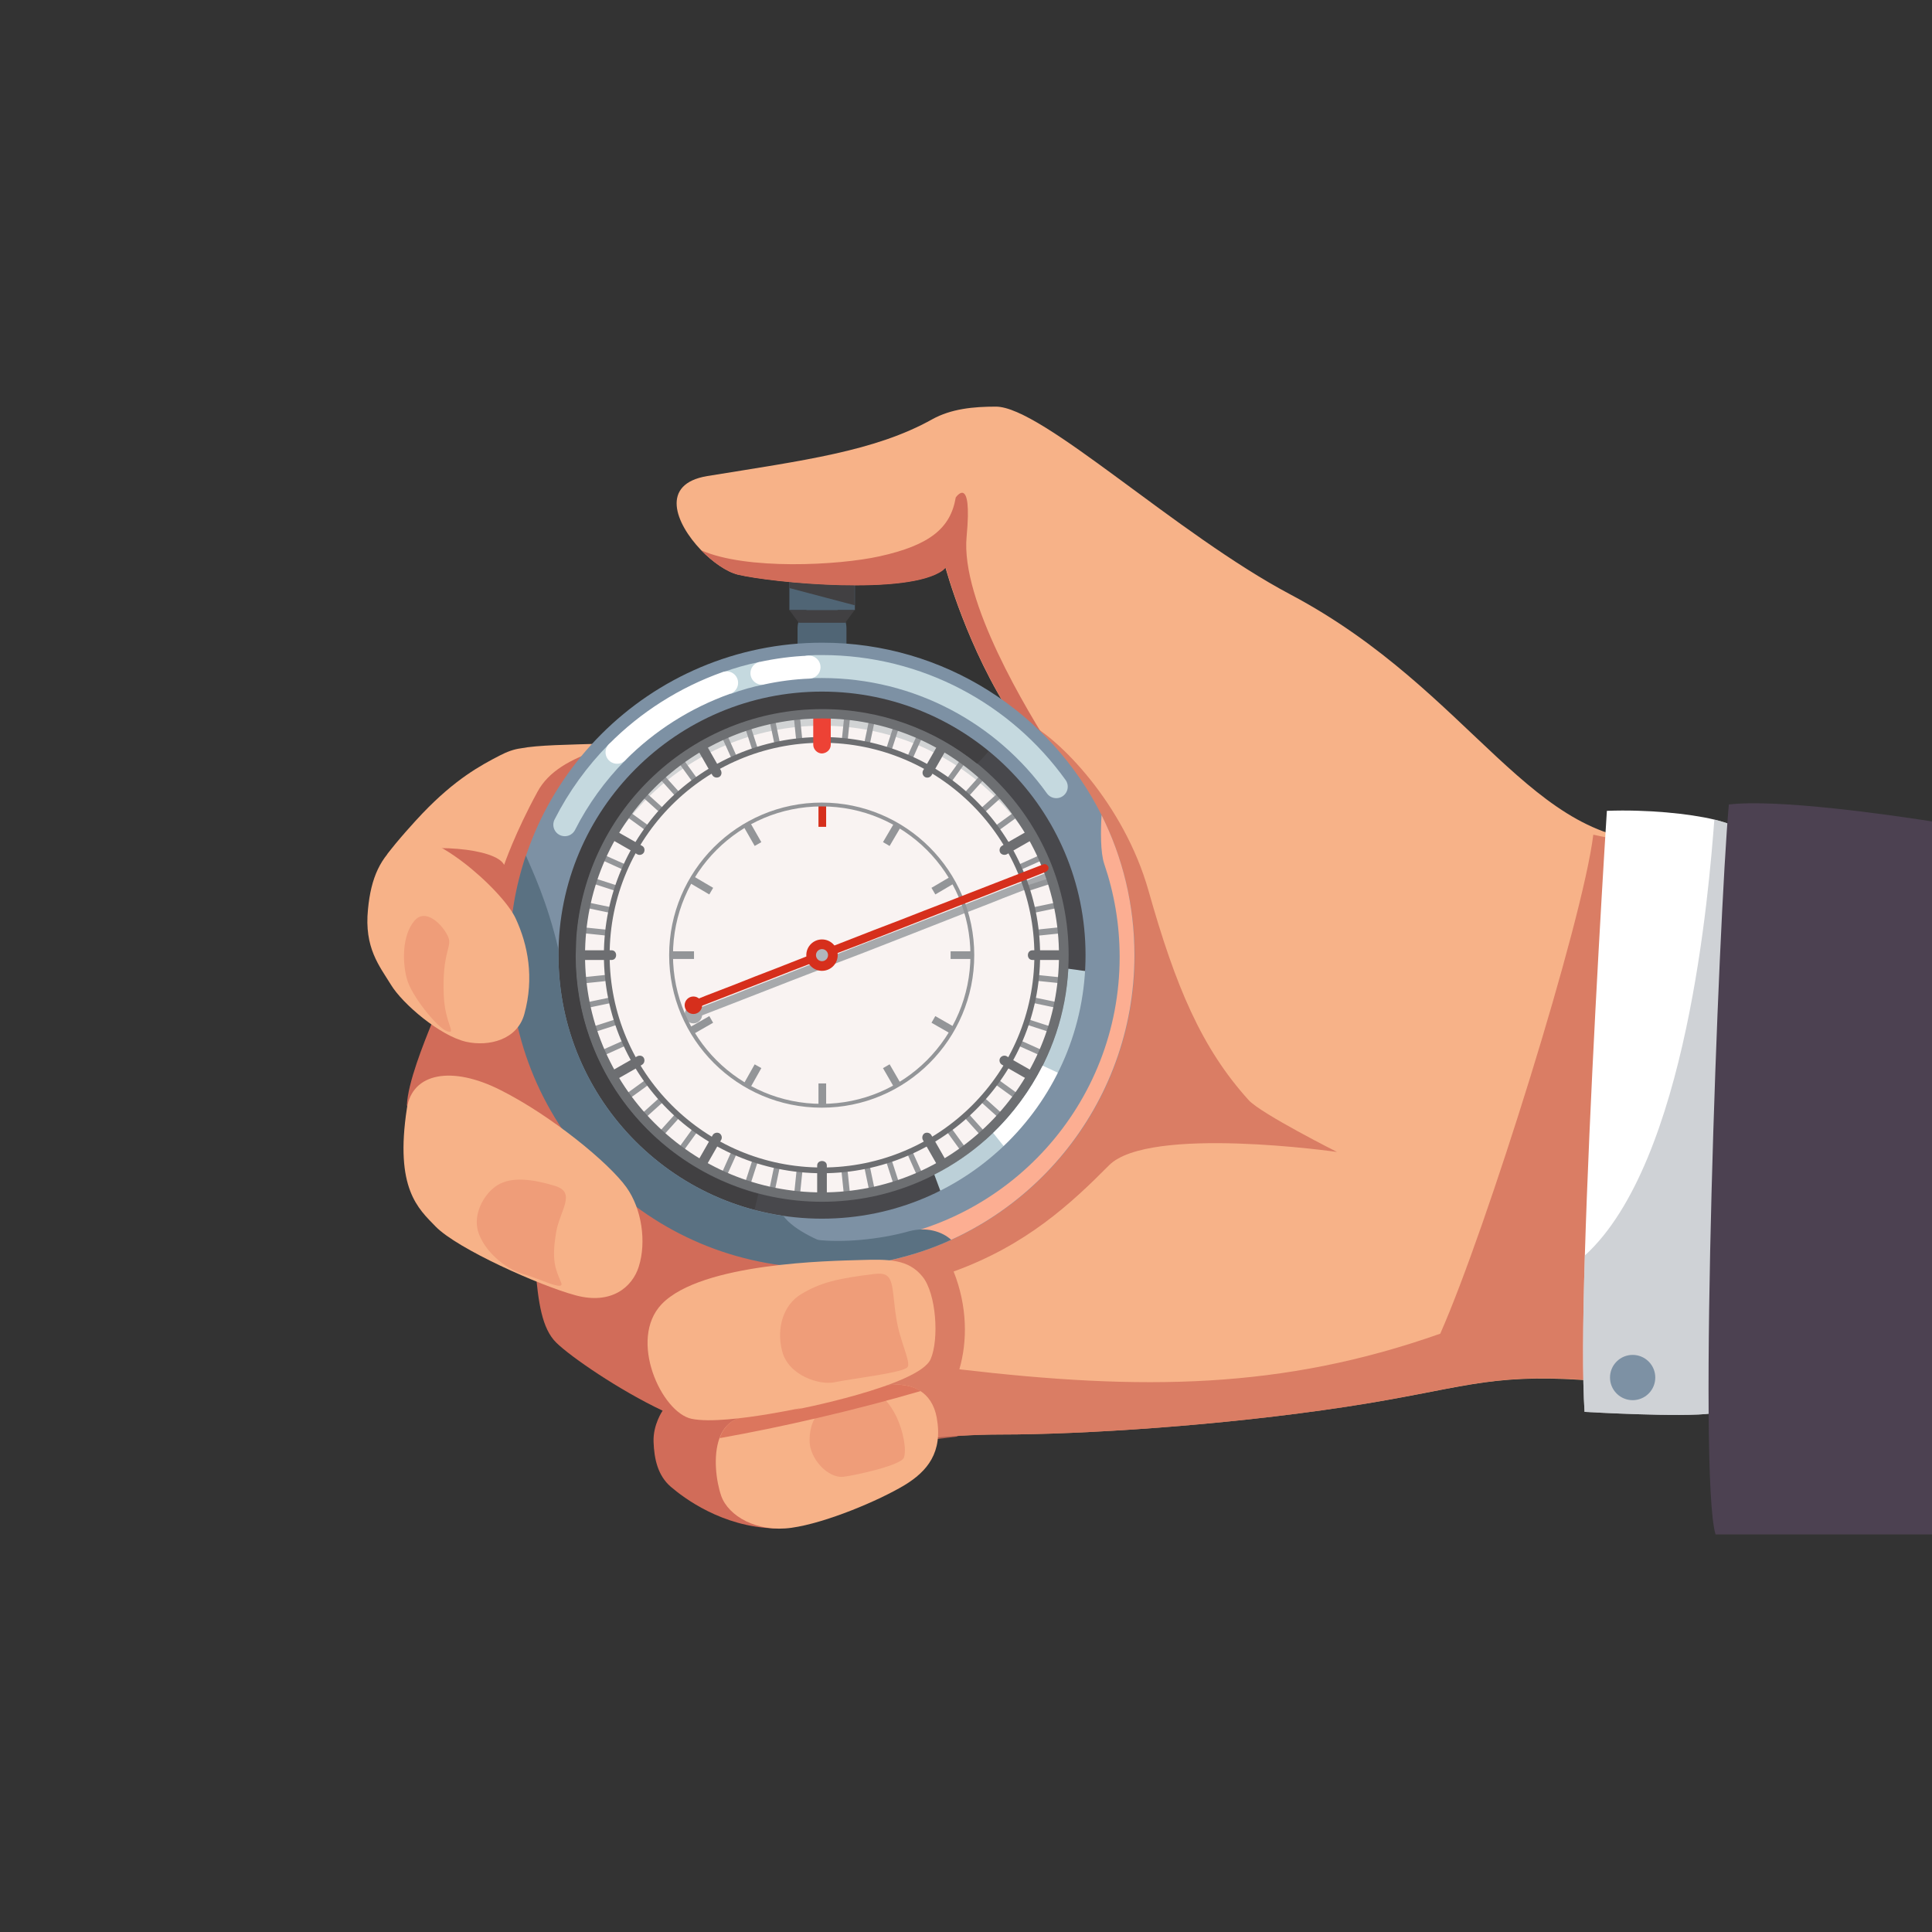 <?xml version="1.0" encoding="utf-8"?>
<!-- Generator: Adobe Illustrator 25.4.1, SVG Export Plug-In . SVG Version: 6.00 Build 0)  -->
<svg version="1.1" id="レイヤー_1" xmlns="http://www.w3.org/2000/svg" xmlns:xlink="http://www.w3.org/1999/xlink" x="0px"
	 y="0px" viewBox="0 0 640 640" style="enable-background:new 0 0 640 640;" xml:space="preserve">
<rect x="0" y="0" width="640" height="640" fill="#333333" stroke="none"/>
<style type="text/css">
	.st0{fill:#506575;}
	.st1{fill:#414042;}
	.st2{fill:#F7B288;}
	.st3{opacity:0.76;fill:#D16C59;}
	.st4{fill:#D16C59;}
	.st5{fill:#FFFFFF;}
	.st6{opacity:0.62;fill:#B1B6BC;}
	.st7{fill:#7D91A4;}
	.st8{fill:#4C4151;}
	.st9{fill:#F9F3F2;}
	.st10{fill:#A7A9AC;}
	.st11{fill:#D1D3D4;}
	.st12{fill:#939598;}
	.st13{fill:none;stroke:#6D6E71;stroke-width:1.902;stroke-miterlimit:10;}
	.st14{fill:#ED4235;}
	.st15{fill:#6D6E71;}
	.st16{fill:none;stroke:#D62F1C;stroke-width:2.536;stroke-miterlimit:10;}
	.st17{fill:none;stroke:#939598;stroke-width:2.536;stroke-miterlimit:10;}
	.st18{fill:none;stroke:#939598;stroke-width:1.268;stroke-miterlimit:10;}
	.st19{fill:#48484C;}
	.st20{fill:#6D6F72;}
	.st21{fill:#BCD0D8;}
	.st22{fill:#5A7182;}
	.st23{fill:#D62F1C;}
	.st24{fill:#B1B6BC;}
	.st25{fill:none;stroke:#A72E1F;stroke-width:3.171;stroke-miterlimit:10;}
	.st26{fill:#FCAE92;}
	.st27{fill:none;stroke:#C5D9DF;stroke-width:7.609;stroke-linecap:round;stroke-miterlimit:10;}
	.st28{fill:none;stroke:#C5D9DF;stroke-width:7.609;stroke-miterlimit:10;}
	.st29{fill:#EF9D79;}
	.st30{fill:#DC765D;}
	.st31{fill:none;stroke:#FFFFFF;stroke-width:7.609;stroke-linecap:round;stroke-miterlimit:10;}
</style>
<g>
	<path class="st0" d="M271.8,200.5h1c4.2,0,7.6,3.4,7.6,7.6v15c0,4.2-3.4-5.1-7.6-5.1h-1c-4.2,0-7.6,9.3-7.6,5.1v-15
		C264.2,203.9,267.6,200.5,271.8,200.5z"/>
	<path class="st1" d="M283.1,190c-2.1-1.6-6.2-2.6-10.8-2.6c-4.6,0-8.7,1.1-10.8,2.6H283.1z"/>
	<rect x="261.5" y="190" class="st0" width="21.7" height="12.1"/>
	<polygon class="st1" points="261.5,182.7 283.1,182.7 283.1,200.5 261.5,194.8 	"/>
	<polygon class="st1" points="264.6,206.3 261.5,202.1 283.1,202.1 280,206.3 	"/>
</g>
<g>
	<path class="st2" d="M552.3,278.6c0,0-14.2,179.5-26.9,178.6c-33.3-2.3-41.2,3-79.4,8.8c-41.3,6.3-87.6,9.2-114.3,9.2
		c-19.2,0-31.7,2.4-45.8,3.3c-15.9,1-35.6-57-8.5-65.4c25.4-7.9,80.8-125.1,71.4-160.6c-0.1-0.2-0.1-0.5-0.2-0.7
		c0-0.1-0.1-0.2-0.1-0.3c-0.1-0.2-0.1-0.4-0.2-0.6c0-0.1,0-0.1-0.1-0.1c0-0.1-0.1-0.2-0.1-0.4c0-0.1-0.1-0.2-0.1-0.3
		c0,0,0-0.1,0-0.1c-0.1-0.2-0.2-0.4-0.3-0.6c-0.1-0.2-0.2-0.4-0.3-0.5c0-0.1-0.1-0.1-0.1-0.2c-0.1-0.2-0.2-0.4-0.3-0.5
		c0-0.1-0.1-0.1-0.1-0.2c-0.1-0.2-0.3-0.5-0.4-0.7c-0.2-0.2-0.3-0.4-0.5-0.7c-2.7-3.5-7.8-4.9-10.3-8.6c-15.3-23.1-22.5-50-22.5-50
		c-0.1,0.1-0.2,0.2-0.4,0.3c-0.1,0.1-0.1,0.1-0.2,0.2c-0.1,0.1-0.2,0.2-0.3,0.3c-11.4,8.5-56.4,4.2-67.9,1.5
		c-3.7-0.9-8.3-4.1-12.2-8.1c-8.5-8.9-13.6-21.9,2.1-24.5c32-5.2,55.5-8.2,74.5-18.8c6.3-3.5,13.7-4.2,21.1-4.2
		c15.3,0,59.7,42.2,97.7,62.3C488.1,229.1,507.4,281,552.3,278.6z"/>
	<path class="st3" d="M546.1,278.8c-5.6-0.1-11.8-0.8-18.3-2.3c-3.5,28.8-35.5,131-50.7,165.3c-52.4,18.5-98.8,18.9-159.3,11.8
		c2.7-9.3,2.7-20.8-1.9-32.4c24-8.7,38.7-22.3,51.5-35.2c13.3-13.3,75.5-4.4,75.5-4.4s-25-12.6-29.2-17.1
		c-15.7-17.3-24.3-37.8-33.2-69.3c-8.2-29.1-29.9-50.8-40.2-55.8l-68,156.5c0,0-11.6,23.4-8.1,29.5c1.5,2.6,8.6,3.3,17.2,2.7
		l5.1,23.8l3.1,4.1c-3.8,4.8,2.6,13.4,10.5,21.3c1.7-0.2,3.4-0.4,5.2-0.5l0.5,0.7c5.7-1,3-0.6,11.1-1.6c0.1,0,0.2-0.1,0.3-0.2
		c4.5-0.3,9.3-0.5,14.6-0.5c26.7,0,72.9-2.9,114.3-9.2c34.9-5.4,44.5-10.2,71.5-9.3c0.5,0,1.1,0,1.6,0.1c0.2,0,0.4,0,0.6,0
		c0.4,0,0.7,0,1.1,0.1c0.2,0,0.5,0,0.7,0c1.2,0.1,2.5,0.1,3.8,0.2c8.5,0.6,17.7-80.2,22.9-133.3
		C547.5,303.8,546.7,286.8,546.1,278.8z"/>
	<path class="st4" d="M348.9,252.6c-0.1-0.2-0.1-0.5-0.2-0.7c0-0.1-0.1-0.2-0.1-0.3c-0.1-0.2-0.1-0.4-0.2-0.6c0-0.1,0-0.1-0.1-0.1
		c0-0.1-0.1-0.2-0.1-0.4c0-0.1-0.1-0.2-0.1-0.3c0,0,0-0.1,0-0.1c-0.1-0.2-0.2-0.4-0.3-0.6c-0.1-0.2-0.2-0.4-0.3-0.5
		c0-0.1-0.1-0.1-0.1-0.2c-0.1-0.2-0.2-0.4-0.3-0.5c0-0.1-0.1-0.1-0.1-0.2c-0.1-0.2-0.3-0.5-0.4-0.7c-0.2-0.2-0.3-0.5-0.5-0.7
		c-2.7-3.5-7.8-4.9-10.3-8.6c-15.3-23.1-22.5-50-22.5-50c-0.1,0.1-0.2,0.2-0.4,0.3c-0.1,0.1-0.1,0.1-0.2,0.2
		c-0.1,0.1-0.2,0.2-0.3,0.3c-11.4,8.5-56.4,4.2-67.9,1.5c-3.7-0.9-8.3-4.1-12.2-8.1c14.9,6.6,45.4,5,59,2
		c16.8-3.7,23.6-9.4,25.3-19.5c0,0,5.6-8.2,3.6,13c-2,21.2,19.8,57.4,29.2,72C351.2,252.3,350.8,253.1,348.9,252.6z"/>
	<path class="st5" d="M569.2,467.7C569.2,467.7,569.2,467.7,569.2,467.7c-0.5,0.2-1.2,0.4-2.1,0.5c-9.6,1.4-42.2-0.5-42.2-0.5
		c-0.7-10.7-0.6-29.5,0.1-51.8c1.5-50.1,5.4-117.4,7.3-147.3c13.2-0.5,27.3,0.9,35.6,2.9c1,0.2,1.8,0.5,2.6,0.7
		c0.5,0.1,0.9,0.3,1.3,0.4c0.2,0.1,0.3,0.1,0.5,0.2c0.2,0.1,0.5,0.2,0.7,0.3c0.6,0.3,1,0.5,1.4,0.8c0.1,0.1,0.2,0.1,0.2,0.2
		c0.1,0.1,0.2,0.1,0.2,0.2C578.1,277.5,574.2,465.4,569.2,467.7z"/>
	<path class="st6" d="M569.2,467.7C569.2,467.7,569.2,467.7,569.2,467.7c-0.2,0.1-1,0.2-2.1,0.5c-9.6,1.4-42.2-0.5-42.2-0.5
		c-0.7-10.7-0.6-29.5,0.1-51.8c34-31,41.1-121.2,42.9-144.4c1,0.2,1.8,0.5,2.6,0.7c0.5,0.1,0.9,0.3,1.3,0.4c0.2,0.1,0.3,0.1,0.5,0.2
		c0.2,0.1,0.5,0.2,0.7,0.3c0.6,0.3,1,0.5,1.4,0.8c0.1,0.1,0.2,0.1,0.2,0.2c0.1,0.1,0.2,0.1,0.2,0.2
		C578.1,277.5,574.2,465.4,569.2,467.7z"/>
	
		<ellipse transform="matrix(0.707 -0.707 0.707 0.707 -164.186 516.14)" class="st7" cx="540.9" cy="456.3" rx="7.5" ry="7.5"/>
	<path class="st8" d="M642.5,272.5v235.8c-19.2,0-74.2,0-74.2,0c-5.9-19.2,0.9-202.5,4.4-241.8C588.7,264.6,625.6,269.8,642.5,272.5
		z"/>
	<path class="st4" d="M256.6,506.3c-17.4-0.5-30.1-10.1-34.4-13.8s-5.5-9.2-5.7-14.9s3-10.3,3-10.3c-14.4-6.8-30.4-17.8-35.2-22.5
		s-6-13.3-7-25.2l-1.5-42.1c-17.9-2.7-41.2-7-41-11.5c0.3-7.3,5.5-20.3,8.4-27.4l16.3-35.2l-32.1-18.5c2-2.7,3.9-5.1,5.8-7.3
		c2.3-2.8,4.5-5.3,6.6-7.5c10.9-11.4,19.2-15.9,25.6-19.2c2.5-1.3,4.7-2.1,7-2.4c5.7-1,12.2,0.1,26-0.3l0,0.2l-2.3,124.5l67.5,36.7
		C263.8,409.5,274.1,506.8,256.6,506.3z"/>
	<path class="st2" d="M201.4,246.3l-2.9,2c-9.7,3.2-16.8,7.3-20.4,13.9c-7.5,13.7-11.1,24.3-11.1,24.3c-2.8-5.6-25.2-7.4-38.8-3.4
		c3.2-4.4,9.6-11.4,11.7-13.6c10.9-11.4,19.2-15.9,25.6-19.2c2.5-1.3,4.7-2.1,7-2.4C178.2,246.8,187.7,246.7,201.4,246.3z"/>
</g>
<g id="timer">
	
		<ellipse transform="matrix(0.707 -0.707 0.707 0.707 -143.984 285.231)" class="st9" cx="272.3" cy="316.4" rx="87.3" ry="87.3"/>
	<g>
		<g>
			<path class="st10" d="M229.9,337.4c1-0.4,2.1-0.8,3.1-1.2c2.8-1.1,5.6-2.2,8.5-3.3c4.2-1.6,8.4-3.3,12.6-4.9
				c5.1-2,10.2-4,15.2-5.9c5.6-2.2,11.2-4.4,16.8-6.5c5.6-2.2,11.2-4.4,16.9-6.6c5.3-2.1,10.5-4.1,15.8-6.2
				c4.4-1.7,8.9-3.4,13.3-5.2c3.2-1.2,6.4-2.5,9.6-3.7c1.5-0.6,3-1.2,4.5-1.8c0.1,0,0.1-0.1,0.2-0.1c0.6-0.2,1.1-0.9,0.9-1.6
				c-0.2-0.6-0.9-1.1-1.6-0.9c-1,0.4-2.1,0.8-3.1,1.2c-2.8,1.1-5.6,2.2-8.5,3.3c-4.2,1.6-8.4,3.3-12.6,4.9c-5.1,2-10.2,4-15.2,5.9
				c-5.6,2.2-11.2,4.4-16.8,6.5c-5.6,2.2-11.2,4.4-16.9,6.6c-5.3,2.1-10.5,4.1-15.8,6.2c-4.4,1.7-8.9,3.4-13.3,5.2
				c-3.2,1.2-6.4,2.5-9.6,3.7c-1.5,0.6-3,1.2-4.5,1.8c-0.1,0-0.1,0.1-0.2,0.1c-0.6,0.2-1.1,0.9-0.9,1.6
				C228.5,337.1,229.3,337.6,229.9,337.4L229.9,337.4z"/>
		</g>
	</g>
	<path class="st11" d="M272.3,225.2c-53.5,0-96.9,43.4-96.9,96.9s43.4,96.9,96.9,96.9s96.9-43.4,96.9-96.9S325.8,225.2,272.3,225.2z
		 M272.3,403.8c-45.1,0-81.7-36.6-81.7-81.7s36.6-81.7,81.7-81.7c45.1,0,81.7,36.6,81.7,81.7S317.4,403.8,272.3,403.8z"/>
	<path class="st10" d="M232.6,336.1c0,1.6-1.3,2.9-2.9,2.9c-1.6,0-2.9-1.3-2.9-2.9c0-1.6,1.3-2.9,2.9-2.9
		C231.3,333.2,232.6,334.5,232.6,336.1z"/>
	<g>
		<g>
			<g>
				<g>
					<path class="st12" d="M265.8,245.3c-0.4-3.6-0.7-7.1-1.1-10.7c-0.1-0.5-0.1-1-0.2-1.5c-0.1-0.5-0.4-1-1-1c-0.5,0-1,0.4-1,1
						c0.4,3.6,0.7,7.1,1.1,10.7c0.1,0.5,0.1,1,0.2,1.5c0.1,0.5,0.4,1,1,1C265.3,246.3,265.8,245.9,265.8,245.3L265.8,245.3z"/>
				</g>
			</g>
			<g>
				<g>
					<path class="st12" d="M282,399.7c-0.4-3.6-0.7-7.1-1.1-10.7c-0.1-0.5-0.1-1-0.2-1.5c-0.1-0.5-0.4-1-1-1c-0.5,0-1,0.4-1,1
						c0.4,3.6,0.7,7.1,1.1,10.7c0.1,0.5,0.1,1,0.2,1.5c0.1,0.5,0.4,1,1,1C281.5,400.7,282.1,400.2,282,399.7L282,399.7z"/>
				</g>
			</g>
			<g>
				<g>
					<path class="st12" d="M258.4,246.3c-0.7-3.5-1.5-7-2.2-10.5c-0.1-0.5-0.2-1-0.3-1.5c-0.3-1.2-2.1-0.7-1.8,0.5
						c0.7,3.5,1.5,7,2.2,10.5c0.1,0.5,0.2,1,0.3,1.5C256.8,248,258.6,247.5,258.4,246.3L258.4,246.3z"/>
				</g>
			</g>
			<g>
				<g>
					<path class="st12" d="M290.6,398.1c-0.7-3.5-1.5-7-2.2-10.5c-0.1-0.5-0.2-1-0.3-1.5c-0.3-1.2-2.1-0.7-1.8,0.5
						c0.7,3.5,1.5,7,2.2,10.5c0.1,0.5,0.2,1,0.3,1.5C289.1,399.8,290.9,399.3,290.6,398.1L290.6,398.1z"/>
				</g>
			</g>
			<g>
				<g>
					<path class="st12" d="M251.1,248.2c-1.1-3.4-2.2-6.8-3.3-10.2c-0.2-0.5-0.3-1-0.5-1.5c-0.4-1.2-2.2-0.7-1.8,0.5
						c1.1,3.4,2.2,6.8,3.3,10.2c0.2,0.5,0.3,1,0.5,1.5C249.7,249.9,251.5,249.4,251.1,248.2L251.1,248.2z"/>
				</g>
			</g>
			<g>
				<g>
					<path class="st12" d="M299.1,395.8c-1.1-3.4-2.2-6.8-3.3-10.2c-0.2-0.5-0.3-1-0.5-1.5c-0.4-1.2-2.2-0.7-1.8,0.5
						c1.1,3.4,2.2,6.8,3.3,10.2c0.2,0.5,0.3,1,0.5,1.5C297.7,397.5,299.5,397,299.1,395.8L299.1,395.8z"/>
				</g>
			</g>
			<g>
				<g>
					<path class="st12" d="M244.1,250.7c-1.5-3.3-2.9-6.6-4.4-9.8c-0.2-0.5-0.4-0.9-0.6-1.4c-0.2-0.5-0.9-0.6-1.3-0.3
						c-0.5,0.3-0.6,0.8-0.3,1.3c1.5,3.3,2.9,6.6,4.4,9.8c0.2,0.5,0.4,0.9,0.6,1.4c0.2,0.5,0.9,0.6,1.3,0.3
						C244.2,251.7,244.3,251.1,244.1,250.7L244.1,250.7z"/>
				</g>
			</g>
			<g>
				<g>
					<path class="st12" d="M307.2,392.5c-1.5-3.3-2.9-6.6-4.4-9.8c-0.2-0.5-0.4-0.9-0.6-1.4c-0.2-0.5-0.9-0.6-1.3-0.3
						c-0.5,0.3-0.6,0.8-0.3,1.3c1.5,3.3,2.9,6.6,4.4,9.8c0.2,0.5,0.4,0.9,0.6,1.4c0.2,0.5,0.9,0.6,1.3,0.3
						C307.3,393.5,307.4,392.9,307.2,392.5L307.2,392.5z"/>
				</g>
			</g>
			<g>
				<g>
					<path class="st12" d="M231.1,258.1c-2.1-2.9-4.2-5.8-6.3-8.7c-0.3-0.4-0.6-0.8-0.9-1.2c-0.3-0.4-0.8-0.6-1.3-0.3
						c-0.4,0.2-0.6,0.9-0.3,1.3c2.1,2.9,4.2,5.8,6.3,8.7c0.3,0.4,0.6,0.8,0.9,1.2c0.3,0.4,0.8,0.6,1.3,0.3
						C231.2,259.2,231.4,258.5,231.1,258.1L231.1,258.1z"/>
				</g>
			</g>
			<g>
				<g>
					<path class="st12" d="M322.4,383.7c-2.1-2.9-4.2-5.8-6.3-8.7c-0.3-0.4-0.6-0.8-0.9-1.2c-0.3-0.4-0.8-0.6-1.3-0.3
						c-0.4,0.2-0.6,0.9-0.3,1.3c2.1,2.9,4.2,5.8,6.3,8.7c0.3,0.4,0.6,0.8,0.9,1.2c0.3,0.4,0.8,0.6,1.3,0.3
						C322.4,384.8,322.7,384.1,322.4,383.7L322.4,383.7z"/>
				</g>
			</g>
			<g>
				<g>
					<path class="st12" d="M225.2,262.6c-2.4-2.7-4.8-5.3-7.2-8c-0.3-0.4-0.7-0.8-1-1.1c-0.8-0.9-2.2,0.4-1.3,1.3
						c2.4,2.7,4.8,5.3,7.2,8c0.3,0.4,0.7,0.8,1,1.1C224.6,264.9,226,263.5,225.2,262.6L225.2,262.6z"/>
				</g>
			</g>
			<g>
				<g>
					<path class="st12" d="M329,378c-2.4-2.7-4.8-5.3-7.2-8c-0.3-0.4-0.7-0.8-1-1.1c-0.8-0.9-2.2,0.4-1.3,1.3c2.4,2.7,4.8,5.3,7.2,8
						c0.3,0.4,0.7,0.8,1,1.1C328.5,380.3,329.9,378.9,329,378L329,378z"/>
				</g>
			</g>
			<g>
				<g>
					<path class="st12" d="M219.9,267.9c-2.7-2.4-5.3-4.8-8-7.2c-0.4-0.3-0.8-0.7-1.1-1c-0.9-0.8-2.3,0.5-1.3,1.3
						c2.7,2.4,5.3,4.8,8,7.2c0.4,0.3,0.8,0.7,1.1,1C219.4,270.1,220.8,268.8,219.9,267.9L219.9,267.9z"/>
				</g>
			</g>
			<g>
				<g>
					<path class="st12" d="M335.2,371.8c-2.7-2.4-5.3-4.8-8-7.2c-0.4-0.3-0.8-0.7-1.1-1c-0.9-0.8-2.3,0.5-1.3,1.3
						c2.7,2.4,5.3,4.8,8,7.2c0.4,0.3,0.8,0.7,1.1,1C334.8,374,336.1,372.6,335.2,371.8L335.2,371.8z"/>
				</g>
			</g>
			<g>
				<g>
					<path class="st12" d="M215,273.6c-2.9-2.1-5.8-4.2-8.7-6.3c-0.4-0.3-0.8-0.6-1.2-0.9c-0.4-0.3-1.1-0.1-1.3,0.3
						c-0.3,0.5-0.1,1,0.3,1.3c2.9,2.1,5.8,4.2,8.7,6.3c0.4,0.3,0.8,0.6,1.2,0.9c0.4,0.3,1.1,0.1,1.3-0.3
						C215.6,274.4,215.4,273.9,215,273.6L215,273.6z"/>
				</g>
			</g>
			<g>
				<g>
					<path class="st12" d="M340.6,364.8c-2.9-2.1-5.8-4.2-8.7-6.3c-0.4-0.3-0.8-0.6-1.2-0.9c-0.4-0.3-1.1-0.1-1.3,0.3
						c-0.3,0.5-0.1,1,0.3,1.3c2.9,2.1,5.8,4.2,8.7,6.3c0.4,0.3,0.8,0.6,1.2,0.9c0.4,0.3,1.1,0.1,1.3-0.3
						C341.2,365.7,341,365.1,340.6,364.8L340.6,364.8z"/>
				</g>
			</g>
			<g>
				<g>
					<path class="st12" d="M207.5,286.5c-3.3-1.5-6.6-2.9-9.8-4.4c-0.5-0.2-0.9-0.4-1.4-0.6c-0.5-0.2-1-0.1-1.3,0.3
						c-0.2,0.4-0.1,1.1,0.3,1.3c3.3,1.5,6.6,2.9,9.8,4.4c0.5,0.2,0.9,0.4,1.4,0.6c0.5,0.2,1,0.1,1.3-0.3
						C208.1,287.4,208,286.7,207.5,286.5L207.5,286.5z"/>
				</g>
			</g>
			<g>
				<g>
					<path class="st12" d="M349.3,349.7c-3.3-1.5-6.6-2.9-9.8-4.4c-0.5-0.2-0.9-0.4-1.4-0.6c-0.5-0.2-1-0.1-1.3,0.3
						c-0.2,0.4-0.1,1.1,0.3,1.3c3.3,1.5,6.6,2.9,9.8,4.4c0.5,0.2,0.9,0.4,1.4,0.6c0.5,0.2,1,0.1,1.3-0.3
						C349.9,350.6,349.8,349.9,349.3,349.7L349.3,349.7z"/>
				</g>
			</g>
			<g>
				<g>
					<path class="st12" d="M204.6,293.4c-3.4-1.1-6.8-2.2-10.2-3.3c-0.5-0.2-1-0.3-1.5-0.5c-1.2-0.4-1.7,1.5-0.5,1.8
						c3.4,1.1,6.8,2.2,10.2,3.3c0.5,0.2,1,0.3,1.5,0.5C205.3,295.6,205.8,293.8,204.6,293.4L204.6,293.4z"/>
				</g>
			</g>
			<g>
				<g>
					<path class="st12" d="M352.2,341.4c-3.4-1.1-6.8-2.2-10.2-3.3c-0.5-0.2-1-0.3-1.5-0.5c-1.2-0.4-1.7,1.5-0.5,1.8
						c3.4,1.1,6.8,2.2,10.2,3.3c0.5,0.2,1,0.3,1.5,0.5C352.9,343.6,353.4,341.8,352.2,341.4L352.2,341.4z"/>
				</g>
			</g>
			<g>
				<g>
					<path class="st12" d="M202.7,300.6c-3.5-0.7-7-1.5-10.5-2.2c-0.5-0.1-1-0.2-1.5-0.3c-1.2-0.3-1.7,1.6-0.5,1.8
						c3.5,0.7,7,1.5,10.5,2.2c0.5,0.1,1,0.2,1.5,0.3C203.3,302.7,203.9,300.9,202.7,300.6L202.7,300.6z"/>
				</g>
			</g>
			<g>
				<g>
					<path class="st12" d="M354.5,332.9c-3.5-0.7-7-1.5-10.5-2.2c-0.5-0.1-1-0.2-1.5-0.3c-1.2-0.3-1.7,1.6-0.5,1.8
						c3.5,0.7,7,1.5,10.5,2.2c0.5,0.1,1,0.2,1.5,0.3C355.2,335,355.7,333.2,354.5,332.9L354.5,332.9z"/>
				</g>
			</g>
			<g>
				<g>
					<path class="st12" d="M201.2,308c-3.6-0.4-7.1-0.7-10.7-1.1c-0.5-0.1-1-0.1-1.5-0.2c-0.5-0.1-1,0.5-1,1c0,0.6,0.4,0.9,1,1
						c3.6,0.4,7.1,0.7,10.7,1.1c0.5,0.1,1,0.1,1.5,0.2c0.5,0.1,1-0.5,1-1C202.2,308.4,201.7,308.1,201.2,308L201.2,308z"/>
				</g>
			</g>
			<g>
				<g>
					<path class="st12" d="M355.6,324.2c-3.6-0.4-7.1-0.7-10.7-1.1c-0.5-0.1-1-0.1-1.5-0.2c-0.5-0.1-1,0.5-1,1c0,0.6,0.4,0.9,1,1
						c3.6,0.4,7.1,0.7,10.7,1.1c0.5,0.1,1,0.1,1.5,0.2c0.5,0.1,1-0.5,1-1C356.6,324.6,356.1,324.3,355.6,324.2L355.6,324.2z"/>
				</g>
			</g>
			<g>
				<g>
					<path class="st12" d="M201.2,322.9c-3.6,0.4-7.1,0.7-10.7,1.1c-0.5,0.1-1,0.1-1.5,0.2c-0.5,0.1-1,0.4-1,1c0,0.5,0.4,1,1,1
						c3.6-0.4,7.1-0.7,10.7-1.1c0.5-0.1,1-0.1,1.5-0.2c0.5-0.1,1-0.4,1-1C202.2,323.4,201.7,322.9,201.2,322.9L201.2,322.9z"/>
				</g>
			</g>
			<g>
				<g>
					<path class="st12" d="M355.6,306.7c-3.6,0.4-7.1,0.7-10.7,1.1c-0.5,0.1-1,0.1-1.5,0.2c-0.5,0.1-1,0.4-1,1c0,0.5,0.4,1,1,1
						c3.6-0.4,7.1-0.7,10.7-1.1c0.5-0.1,1-0.1,1.5-0.2c0.5-0.1,1-0.4,1-1C356.6,307.2,356.1,306.7,355.6,306.7L355.6,306.7z"/>
				</g>
			</g>
			<g>
				<g>
					<path class="st12" d="M202.2,330.4c-3.5,0.7-7,1.5-10.5,2.2c-0.5,0.1-1,0.2-1.5,0.3c-1.2,0.3-0.7,2.1,0.5,1.8
						c3.5-0.7,7-1.5,10.5-2.2c0.5-0.1,1-0.2,1.5-0.3C203.9,331.9,203.3,330.1,202.2,330.4L202.2,330.4z"/>
				</g>
			</g>
			<g>
				<g>
					<path class="st12" d="M354,298.1c-3.5,0.7-7,1.5-10.5,2.2c-0.5,0.1-1,0.2-1.5,0.3c-1.2,0.3-0.7,2.1,0.5,1.8
						c3.5-0.7,7-1.5,10.5-2.2c0.5-0.1,1-0.2,1.5-0.3C355.7,299.7,355.2,297.8,354,298.1L354,298.1z"/>
				</g>
			</g>
			<g>
				<g>
					<path class="st12" d="M204.1,337.6c-3.4,1.1-6.8,2.2-10.2,3.3c-0.5,0.2-1,0.3-1.5,0.5c-1.2,0.4-0.7,2.2,0.5,1.8
						c3.4-1.1,6.8-2.2,10.2-3.3c0.5-0.2,1-0.3,1.5-0.5C205.8,339,205.3,337.2,204.1,337.6L204.1,337.6z"/>
				</g>
			</g>
			<g>
				<g>
					<path class="st12" d="M351.7,289.6c-3.4,1.1-6.8,2.2-10.2,3.3c-0.5,0.2-1,0.3-1.5,0.5c-1.2,0.4-0.7,2.2,0.5,1.8
						c3.4-1.1,6.8-2.2,10.2-3.3c0.5-0.2,1-0.3,1.5-0.5C353.4,291.1,352.9,289.2,351.7,289.6L351.7,289.6z"/>
				</g>
			</g>
			<g>
				<g>
					<path class="st12" d="M206.5,344.7c-3.3,1.5-6.6,2.9-9.8,4.4c-0.5,0.2-0.9,0.4-1.4,0.6c-0.5,0.2-0.6,0.9-0.3,1.3
						c0.3,0.5,0.8,0.6,1.3,0.3c3.3-1.5,6.6-2.9,9.8-4.4c0.5-0.2,0.9-0.4,1.4-0.6c0.5-0.2,0.6-0.9,0.3-1.3
						C207.6,344.5,207,344.5,206.5,344.7L206.5,344.7z"/>
				</g>
			</g>
			<g>
				<g>
					<path class="st12" d="M348.4,281.5c-3.3,1.5-6.6,2.9-9.8,4.4c-0.5,0.2-0.9,0.4-1.4,0.6c-0.5,0.2-0.6,0.9-0.3,1.3
						c0.3,0.5,0.8,0.6,1.3,0.3c3.3-1.5,6.6-2.9,9.8-4.4c0.5-0.2,0.9-0.4,1.4-0.6c0.5-0.2,0.6-0.9,0.3-1.3
						C349.4,281.4,348.8,281.3,348.4,281.5L348.4,281.5z"/>
				</g>
			</g>
			<g>
				<g>
					<path class="st12" d="M214,357.6c-2.9,2.1-5.8,4.2-8.7,6.3c-0.4,0.3-0.8,0.6-1.2,0.9c-0.4,0.3-0.6,0.8-0.3,1.3
						c0.2,0.4,0.9,0.6,1.3,0.3c2.9-2.1,5.8-4.2,8.7-6.3c0.4-0.3,0.8-0.6,1.2-0.9c0.4-0.3,0.6-0.8,0.3-1.3
						C215.1,357.5,214.4,357.3,214,357.6L214,357.6z"/>
				</g>
			</g>
			<g>
				<g>
					<path class="st12" d="M339.6,266.4c-2.9,2.1-5.8,4.2-8.7,6.3c-0.4,0.3-0.8,0.6-1.2,0.9c-0.4,0.3-0.6,0.8-0.3,1.3
						c0.2,0.4,0.9,0.6,1.3,0.3c2.9-2.1,5.8-4.2,8.7-6.3c0.4-0.3,0.8-0.6,1.2-0.9c0.4-0.3,0.6-0.8,0.3-1.3
						C340.7,266.3,340,266.1,339.6,266.4L339.6,266.4z"/>
				</g>
			</g>
			<g>
				<g>
					<path class="st12" d="M218.5,363.6c-2.7,2.4-5.3,4.8-8,7.2c-0.4,0.3-0.8,0.7-1.1,1c-0.9,0.8,0.4,2.2,1.3,1.3
						c2.7-2.4,5.3-4.8,8-7.2c0.4-0.3,0.8-0.7,1.1-1C220.8,364.1,219.4,362.8,218.5,363.6L218.5,363.6z"/>
				</g>
			</g>
			<g>
				<g>
					<path class="st12" d="M333.9,259.7c-2.7,2.4-5.3,4.8-8,7.2c-0.4,0.3-0.8,0.7-1.1,1c-0.9,0.8,0.4,2.2,1.3,1.3
						c2.7-2.4,5.3-4.8,8-7.2c0.4-0.3,0.8-0.7,1.1-1C336.1,260.2,334.8,258.9,333.9,259.7L333.9,259.7z"/>
				</g>
			</g>
			<g>
				<g>
					<path class="st12" d="M223.8,368.9c-2.4,2.7-4.8,5.3-7.2,8c-0.3,0.4-0.7,0.8-1,1.1c-0.8,0.9,0.5,2.3,1.3,1.3
						c2.4-2.7,4.8-5.3,7.2-8c0.3-0.4,0.7-0.8,1-1.1C226,369.3,224.6,367.9,223.8,368.9L223.8,368.9z"/>
				</g>
			</g>
			<g>
				<g>
					<path class="st12" d="M327.7,253.5c-2.4,2.7-4.8,5.3-7.2,8c-0.3,0.4-0.7,0.8-1,1.1c-0.8,0.9,0.5,2.3,1.3,1.3
						c2.4-2.7,4.8-5.3,7.2-8c0.3-0.4,0.7-0.8,1-1.1C329.8,253.9,328.5,252.6,327.7,253.5L327.7,253.5z"/>
				</g>
			</g>
			<g>
				<g>
					<path class="st12" d="M229.5,373.8c-2.1,2.9-4.2,5.8-6.3,8.7c-0.3,0.4-0.6,0.8-0.9,1.2c-0.3,0.4-0.1,1.1,0.3,1.3
						c0.5,0.3,1,0.1,1.3-0.3c2.1-2.9,4.2-5.8,6.3-8.7c0.3-0.4,0.6-0.8,0.9-1.2c0.3-0.4,0.1-1.1-0.3-1.3
						C230.3,373.1,229.8,373.3,229.5,373.8L229.5,373.8z"/>
				</g>
			</g>
			<g>
				<g>
					<path class="st12" d="M320.7,248.2c-2.1,2.9-4.2,5.8-6.3,8.7c-0.3,0.4-0.6,0.8-0.9,1.2c-0.3,0.4-0.1,1.1,0.3,1.3
						c0.5,0.3,1,0.1,1.3-0.3c2.1-2.9,4.2-5.8,6.3-8.7c0.3-0.4,0.6-0.8,0.9-1.2c0.3-0.4,0.1-1.1-0.3-1.3
						C321.5,247.6,321,247.8,320.7,248.2L320.7,248.2z"/>
				</g>
			</g>
			<g>
				<g>
					<path class="st12" d="M242.4,381.2c-1.5,3.3-2.9,6.6-4.4,9.8c-0.2,0.5-0.4,0.9-0.6,1.4c-0.2,0.5-0.1,1,0.3,1.3
						c0.4,0.2,1.1,0.1,1.3-0.3c1.5-3.3,2.9-6.6,4.4-9.8c0.2-0.5,0.4-0.9,0.6-1.4c0.2-0.5,0.1-1-0.3-1.3
						C243.3,380.7,242.6,380.8,242.4,381.2L242.4,381.2z"/>
				</g>
			</g>
			<g>
				<g>
					<path class="st12" d="M305.6,239.4c-1.5,3.3-2.9,6.6-4.4,9.8c-0.2,0.5-0.4,0.9-0.6,1.4c-0.2,0.5-0.1,1,0.3,1.3
						c0.4,0.2,1.1,0.1,1.3-0.3c1.5-3.3,2.9-6.6,4.4-9.8c0.2-0.5,0.4-0.9,0.6-1.4c0.2-0.5,0.1-1-0.3-1.3
						C306.5,238.8,305.8,239,305.6,239.4L305.6,239.4z"/>
				</g>
			</g>
			<g>
				<g>
					<path class="st12" d="M249.3,384.1c-1.1,3.4-2.2,6.8-3.3,10.2c-0.2,0.5-0.3,1-0.5,1.5c-0.4,1.2,1.5,1.7,1.8,0.5
						c1.1-3.4,2.2-6.8,3.3-10.2c0.2-0.5,0.3-1,0.5-1.5C251.5,383.5,249.7,383,249.3,384.1L249.3,384.1z"/>
				</g>
			</g>
			<g>
				<g>
					<path class="st12" d="M297.3,236.5c-1.1,3.4-2.2,6.8-3.3,10.2c-0.2,0.5-0.3,1-0.5,1.5c-0.4,1.2,1.5,1.7,1.8,0.5
						c1.1-3.4,2.2-6.8,3.3-10.2c0.2-0.5,0.3-1,0.5-1.5C299.5,235.8,297.7,235.3,297.3,236.5L297.3,236.5z"/>
				</g>
			</g>
			<g>
				<g>
					<path class="st12" d="M256.5,386.1c-0.7,3.5-1.5,7-2.2,10.5c-0.1,0.5-0.2,1-0.3,1.5c-0.3,1.2,1.6,1.7,1.8,0.5
						c0.7-3.5,1.5-7,2.2-10.5c0.1-0.5,0.2-1,0.3-1.5C258.6,385.4,256.8,384.9,256.5,386.1L256.5,386.1z"/>
				</g>
			</g>
			<g>
				<g>
					<path class="st12" d="M263.9,387.5c-0.4,3.6-0.7,7.1-1.1,10.7c-0.1,0.5-0.1,1-0.2,1.5c-0.1,0.5,0.5,1,1,1c0.6,0,0.9-0.4,1-1
						c0.4-3.6,0.7-7.1,1.1-10.7c0.1-0.5,0.1-1,0.2-1.5c0.1-0.5-0.5-1-1-1C264.3,386.5,263.9,387,263.9,387.5L263.9,387.5z"/>
				</g>
			</g>
			<g>
				<g>
					<path class="st12" d="M280.1,233.1c-0.4,3.6-0.7,7.1-1.1,10.7c-0.1,0.5-0.1,1-0.2,1.5c-0.1,0.5,0.5,1,1,1c0.6,0,0.9-0.4,1-1
						c0.4-3.6,0.7-7.1,1.1-10.7c0.1-0.5,0.1-1,0.2-1.5c0.1-0.5-0.5-1-1-1C280.5,232.2,280.2,232.6,280.1,233.1L280.1,233.1z"/>
				</g>
			</g>
			<g>
				<g>
					<path class="st12" d="M288.8,234.2c-0.7,3.5-1.5,7-2.2,10.5c-0.1,0.5-0.2,1-0.3,1.5c-0.3,1.2,1.6,1.7,1.8,0.5
						c0.7-3.5,1.5-7,2.2-10.5c0.1-0.5,0.2-1,0.3-1.5C290.9,233.6,289.1,233,288.8,234.2L288.8,234.2z"/>
				</g>
			</g>
		</g>
		<circle class="st13" cx="272.3" cy="316.4" r="71.3"/>
		<g>
			<g>
				<g>
					<path class="st14" d="M275.2,246.7c0-3.5,0-7,0-10.5c0-0.5,0-1,0-1.5c0-1.5-1.3-2.9-2.9-2.9c-1.5,0.1-2.9,1.3-2.9,2.9
						c0,3.5,0,7,0,10.5c0,0.5,0,1,0,1.5c0,1.5,1.3,2.9,2.9,2.9C273.9,249.5,275.2,248.3,275.2,246.7L275.2,246.7z"/>
				</g>
			</g>
			<g>
				<g>
					<path class="st15" d="M273.9,398.1c0-3.5,0-7,0-10.5c0-0.5,0-1,0-1.5c0-2-3.2-2-3.2,0c0,3.5,0,7,0,10.5c0,0.5,0,1,0,1.5
						C270.7,400.2,273.9,400.2,273.9,398.1L273.9,398.1z"/>
				</g>
			</g>
			<g>
				<g>
					<path class="st15" d="M238.8,255.2c-1.7-3-3.5-6.1-5.2-9.1c-0.3-0.4-0.5-0.9-0.8-1.3c-0.4-0.7-1.4-1-2.2-0.6
						c-0.7,0.4-1,1.4-0.6,2.2c1.7,3,3.5,6.1,5.2,9.1c0.3,0.4,0.5,0.9,0.8,1.3c0.4,0.7,1.4,1,2.2,0.6C239,257,239.2,256,238.8,255.2
						L238.8,255.2z"/>
				</g>
			</g>
			<g>
				<g>
					<path class="st15" d="M314.5,386.4c-1.7-3-3.5-6.1-5.2-9.1c-0.3-0.4-0.5-0.9-0.8-1.3c-0.4-0.7-1.4-1-2.2-0.6
						c-0.7,0.4-1,1.4-0.6,2.2c1.7,3,3.5,6.1,5.2,9.1c0.3,0.4,0.5,0.9,0.8,1.3c0.4,0.7,1.4,1,2.2,0.6
						C314.7,388.1,315,387.1,314.5,386.4L314.5,386.4z"/>
				</g>
			</g>
			<g>
				<g>
					<path class="st15" d="M212.7,280.2c-3-1.7-6.1-3.5-9.1-5.2c-0.4-0.3-0.9-0.5-1.3-0.8c-0.7-0.4-1.7-0.2-2.2,0.6
						c-0.4,0.7-0.2,1.7,0.6,2.2c3,1.7,6.1,3.5,9.1,5.2c0.4,0.3,0.9,0.5,1.3,0.8c0.7,0.4,1.7,0.2,2.2-0.6
						C213.7,281.6,213.5,280.6,212.7,280.2L212.7,280.2z"/>
				</g>
			</g>
			<g>
				<g>
					<path class="st15" d="M343.9,355.9c-3-1.7-6.1-3.5-9.1-5.2c-0.4-0.3-0.9-0.5-1.3-0.8c-0.7-0.4-1.7-0.2-2.2,0.6
						c-0.4,0.7-0.2,1.7,0.6,2.2c3,1.7,6.1,3.5,9.1,5.2c0.4,0.3,0.9,0.5,1.3,0.8c0.7,0.4,1.7,0.2,2.2-0.6
						C344.9,357.3,344.6,356.3,343.9,355.9L343.9,355.9z"/>
				</g>
			</g>
			<g>
				<g>
					<path class="st15" d="M202.6,314.8c-3.5,0-7,0-10.5,0c-0.5,0-1,0-1.5,0c-2,0-2,3.2,0,3.2c3.5,0,7,0,10.5,0c0.5,0,1,0,1.5,0
						C204.6,318,204.6,314.8,202.6,314.8L202.6,314.8z"/>
				</g>
			</g>
			<g>
				<g>
					<path class="st15" d="M354,314.8c-3.5,0-7,0-10.5,0c-0.5,0-1,0-1.5,0c-2,0-2,3.2,0,3.2c3.5,0,7,0,10.5,0c0.5,0,1,0,1.5,0
						C356.1,318,356.1,314.8,354,314.8L354,314.8z"/>
				</g>
			</g>
			<g>
				<g>
					<path class="st15" d="M211.1,349.9c-3,1.7-6.1,3.5-9.1,5.2c-0.4,0.3-0.9,0.5-1.3,0.8c-0.7,0.4-1,1.4-0.6,2.2
						c0.4,0.7,1.4,1,2.2,0.6c3-1.7,6.1-3.5,9.1-5.2c0.4-0.3,0.9-0.5,1.3-0.8c0.7-0.4,1-1.4,0.6-2.2
						C212.9,349.7,211.9,349.5,211.1,349.9L211.1,349.9z"/>
				</g>
			</g>
			<g>
				<g>
					<path class="st15" d="M342.3,274.2c-3,1.7-6.1,3.5-9.1,5.2c-0.4,0.3-0.9,0.5-1.3,0.8c-0.7,0.4-1,1.4-0.6,2.2
						c0.4,0.7,1.4,1,2.2,0.6c3-1.7,6.1-3.5,9.1-5.2c0.4-0.3,0.9-0.5,1.3-0.8c0.7-0.4,1-1.4,0.6-2.2C344,274,343,273.8,342.3,274.2
						L342.3,274.2z"/>
				</g>
			</g>
			<g>
				<g>
					<path class="st15" d="M236.1,376c-1.7,3-3.5,6.1-5.2,9.1c-0.3,0.4-0.5,0.9-0.8,1.3c-0.4,0.7-0.2,1.7,0.6,2.2
						c0.7,0.4,1.7,0.2,2.2-0.6c1.7-3,3.5-6.1,5.2-9.1c0.3-0.4,0.5-0.9,0.8-1.3c0.4-0.7,0.2-1.7-0.6-2.2
						C237.5,375,236.5,375.3,236.1,376L236.1,376z"/>
				</g>
			</g>
			<g>
				<g>
					<path class="st15" d="M311.8,244.8c-1.7,3-3.5,6.1-5.2,9.1c-0.3,0.4-0.5,0.9-0.8,1.3c-0.4,0.7-0.2,1.7,0.6,2.2
						c0.7,0.4,1.7,0.2,2.2-0.6c1.7-3,3.5-6.1,5.2-9.1c0.3-0.4,0.5-0.9,0.8-1.3c0.4-0.7,0.2-1.7-0.6-2.2
						C313.2,243.8,312.2,244.1,311.8,244.8L311.8,244.8z"/>
				</g>
			</g>
		</g>
	</g>
	<g>
		<line class="st16" x1="272.4" y1="273.9" x2="272.4" y2="266.6"/>
		<line class="st17" x1="272.4" y1="366.2" x2="272.4" y2="358.9"/>
		<line class="st17" x1="251.1" y1="279.6" x2="247.5" y2="273.3"/>
		<line class="st17" x1="297.3" y1="359.6" x2="293.6" y2="353.2"/>
		<line class="st17" x1="235.6" y1="295.2" x2="229.3" y2="291.5"/>
		<line class="st17" x1="315.5" y1="341.3" x2="309.2" y2="337.7"/>
		<line class="st17" x1="229.9" y1="316.4" x2="222.6" y2="316.4"/>
		<line class="st17" x1="322.2" y1="316.4" x2="314.9" y2="316.4"/>
		<line class="st17" x1="235.6" y1="337.7" x2="229.3" y2="341.3"/>
		<line class="st17" x1="315.5" y1="291.5" x2="309.2" y2="295.2"/>
		<line class="st17" x1="251.1" y1="353.2" x2="247.5" y2="359.6"/>
		<line class="st17" x1="297.3" y1="273.3" x2="293.6" y2="279.6"/>
		<circle class="st18" cx="272.2" cy="316.4" r="49.9"/>
	</g>
	<g>
		<path class="st19" d="M272.3,414.9c-54.3,0-98.5-44.2-98.5-98.5c0-54.3,44.2-98.5,98.5-98.5c54.3,0,98.5,44.2,98.5,98.5
			C370.8,370.7,326.6,414.9,272.3,414.9z M272.3,236.3c-44.2,0-80.1,35.9-80.1,80.1s35.9,80.1,80.1,80.1s80.1-35.9,80.1-80.1
			S316.5,236.3,272.3,236.3z"/>
		<path class="st20" d="M272.3,219.5c53.5,0,96.9,43.4,96.9,96.9s-43.4,96.9-96.9,96.9s-96.9-43.4-96.9-96.9
			S218.8,219.5,272.3,219.5 M272.3,398.1c45.1,0,81.7-36.6,81.7-81.7c0-45.1-36.6-81.7-81.7-81.7s-81.7,36.6-81.7,81.7
			C190.6,361.6,227.2,398.1,272.3,398.1 M272.3,216.3c-26.7,0-51.9,10.4-70.8,29.3c-18.9,18.9-29.3,44-29.3,70.8
			c0,26.7,10.4,51.9,29.3,70.8c18.9,18.9,44,29.3,70.8,29.3c26.7,0,51.9-10.4,70.8-29.3c18.9-18.9,29.3-44,29.3-70.8
			c0-26.7-10.4-51.9-29.3-70.8C324.2,226.7,299,216.3,272.3,216.3L272.3,216.3z M272.3,395c-21,0-40.7-8.2-55.5-23
			c-14.8-14.8-23-34.6-23-55.5c0-21,8.2-40.7,23-55.5c14.8-14.8,34.6-23,55.5-23c21,0,40.7,8.2,55.5,23c14.8,14.8,23,34.6,23,55.5
			c0,21-8.2,40.7-23,55.5C313,386.8,293.3,395,272.3,395L272.3,395z"/>
	</g>
	<path class="st21" d="M364,336.2l-2.9-14.3l-7.2-1c-1.6,29.8-19.2,55.4-44.4,68.2c1.3,3.4,2.8,7.6,2.8,7.6l29.8-16.2L364,336.2z"/>
	<path class="st5" d="M329,375.3c1.4,1.8,4.5,5.6,4.5,5.6l14.9-13.9l3.2-11.1l-6.2-2.9C341.2,361.3,335.6,368.9,329,375.3z"/>
	<path class="st1" d="M271.4,220.8L221,234.8l-35.5,38.7c-0.2,0.5-0.5,0.9-0.7,1.4l-7.6,60.2c0.2,1.2,35.1,54.8,35.1,54.8l37.4,11.9
		l1.5-6.3c-34.9-9.3-60.5-41.1-60.5-78.9l0,0l0,0c0,0,0,0,0,0c0-0.9,0.2-5.1,0.2-6l0,0c3.1-42.3,38.4-75.7,81.5-75.7
		c19.4,0,37.3,6.8,51.3,18.1c1.7-1.7,3.7-3.9,3.9-4.4v-7.9L271.4,220.8z"/>
	<path class="st7" d="M364.9,270c-17-33.9-52.1-57.1-92.5-57.1c-57.2,0-103.5,46.3-103.5,103.5c0,55,42.8,99.9,96.9,103.3
		c2.2,0.1,4.4,0.2,6.6,0.2c7.4,0,14.6-0.8,21.5-2.2c7.4-1.6,14.5-3.9,21.3-7c35.8-16.3,60.7-52.4,60.7-94.3
		C375.8,299.7,371.9,284,364.9,270z M272.3,403.7c-48.2,0-87.3-39.1-87.3-87.3s39.1-87.3,87.3-87.3c48.2,0,87.3,39.1,87.3,87.3
		S320.5,403.7,272.3,403.7z"/>
	<path class="st22" d="M259.5,402.8c-42.1-6.2-74.5-42.5-74.5-86.3c0-0.7,0-1.3,0-2c-3.7-15.8-8.7-26.2-10.8-31.1
		c-3.5,10.4-5.4,21.5-5.4,33.1c0,57.2,46.3,103.5,103.5,103.5c4.9,0,17.7-1.1,22.4-1.8C294.2,418,266.8,412.6,259.5,402.8z"/>
	<circle class="st23" cx="272.3" cy="316.4" r="5.2"/>
	<g>
		<g>
			<path class="st23" d="M229.9,334.2c1-0.4,2.1-0.8,3.1-1.2c2.8-1.1,5.6-2.2,8.5-3.3c4.2-1.6,8.4-3.3,12.6-4.9
				c5.1-2,10.2-4,15.2-5.9c5.6-2.2,11.2-4.4,16.8-6.5c5.6-2.2,11.2-4.4,16.9-6.6c5.3-2.1,10.5-4.1,15.8-6.2
				c4.4-1.7,8.9-3.4,13.3-5.2c3.2-1.2,6.4-2.5,9.6-3.7c1.5-0.6,3-1.2,4.5-1.8c0.1,0,0.1-0.1,0.2-0.1c0.6-0.2,1.1-0.9,0.9-1.6
				c-0.2-0.6-0.9-1.1-1.6-0.9c-1,0.4-2.1,0.8-3.1,1.2c-2.8,1.1-5.6,2.2-8.5,3.3c-4.2,1.6-8.4,3.3-12.6,4.9c-5.1,2-10.2,4-15.2,5.9
				c-5.6,2.2-11.2,4.4-16.8,6.5c-5.6,2.2-11.2,4.4-16.9,6.6c-5.3,2.1-10.5,4.1-15.8,6.2c-4.4,1.7-8.9,3.4-13.3,5.2
				c-3.2,1.2-6.4,2.5-9.6,3.7c-1.5,0.6-3,1.2-4.5,1.8c-0.1,0-0.1,0.1-0.2,0.1c-0.6,0.2-1.1,0.9-0.9,1.6
				C228.5,333.9,229.3,334.4,229.9,334.2L229.9,334.2z"/>
		</g>
	</g>
	<path class="st24" d="M270.3,316.4c0-1.1,0.9-2,2-2c1.1,0,2,0.9,2,2c0,1.1-0.9,2-2,2C271.2,318.4,270.3,317.5,270.3,316.4z"/>
	<path class="st25" d="M272.3,316.4"/>
	<path class="st23" d="M232.6,333c0,1.6-1.3,2.9-2.9,2.9c-1.6,0-2.9-1.3-2.9-2.9c0-1.6,1.3-2.9,2.9-2.9
		C231.3,330.1,232.6,331.4,232.6,333z"/>
	<path class="st26" d="M364.9,270c-0.3,5.1-0.4,12.4,0.9,16.2c3.3,9.7,5.1,20,5.1,30.8c0,48.8-36.9,89-84.4,94.2
		c-1.2,0.1-3.2,1.2-5.4,2.7c4.8,1.7,9.4,3,12.7,3.8c46.8-9.9,82-51.5,82-101.3C375.8,299.7,371.9,284,364.9,270z"/>
	<path class="st27" d="M204.4,249.2c-6.9,7-12.8,15.1-17.3,24"/>
	<path class="st28" d="M252.4,223c-4,0.8-7.9,1.9-11.7,3.3"/>
	<path class="st27" d="M349.9,260.6c-17.3-24.1-45.6-39.8-77.6-39.8c-1.5,0-2.9,0-4.3,0.1"/>
	<path class="st22" d="M315.1,410.7c-6.7,3.1-13.9,5.4-21.3,7c-6.9,1.5-14.1,2.2-21.5,2.2c-2.2,0-4.4-0.1-6.6-0.2l4.9-9
		c8.2,1,20.6,0,30.8-2.9C306.9,406.4,312,407.9,315.1,410.7z"/>
</g>
<g>
	<path class="st2" d="M121.9,301.2c-1.3,12.8,3.8,18.8,7.6,25c3.8,6.3,16.2,16.9,24.9,18.9c7.6,1.7,17-0.7,19.3-9.2
		c3.3-12,1.2-22.9-2.9-31.7c-4.4-9.5-29.8-31.9-38-25.6C126,283.9,122.9,290.7,121.9,301.2z"/>
	<path class="st29" d="M137.3,305c-4.2,4.9-4,14-2.5,19.3c1.4,5.4,10,16.2,13.3,17.3c3.3,1.1-0.7-2.4-1.1-11.9
		c-0.6-14.7,3-16,1.4-19.5C146.5,306.1,140.9,300.7,137.3,305z"/>
	<path class="st2" d="M165.8,361.1c16.9,8.5,35.9,24.1,41.7,32.2c5.1,7.1,6.7,18.1,4.1,26.3c-2.1,6.7-9,12.7-20.9,9.5
		c-11.9-3.2-39.2-15.4-46.4-22.8c-5.7-5.9-13.6-12.5-9.5-39.2C136.6,355.3,149.8,353,165.8,361.1z"/>
	<path class="st29" d="M183.7,392.8c-9.3-2.8-15.4-2.7-19.5,0.2c-4.1,2.9-7.4,9.2-5.9,14.7c1.9,6.7,9.2,12.7,14.9,14.3
		c5.7,1.6,13.9,5.9,12.7,2.9c-2-4.7-3.2-7.5-1.7-16.5C185.4,400.9,191.2,395,183.7,392.8z"/>
	<path class="st2" d="M299.6,492c-8.5,5.1-26,12.5-37.4,14.1c-11.4,1.6-20.9-3.8-23.3-10.6c-1.7-5-2.7-13.1-0.6-19
		c0.9-2.6,2.5-4.7,4.8-6c5.3-2.9,46.9-10.8,51.5-11.6c2.7-0.5,6.9-0.3,10.3,1.9c0,0,0,0,0,0c2.5,1.6,4.6,4.4,5.4,8.8
		C312.4,481.1,307.2,487.4,299.6,492z"/>
	<path class="st29" d="M268.5,479.7c1.5,5.6,6.8,10,10.9,9.5c4.1-0.5,19-3.8,20-6.3c1-2.5-0.2-8.9-2.4-13.5
		c-2.2-4.6-5.5-8.4-8.2-7.6c-2.7,0.8-15.4,4-17.9,6.7C268.4,471.1,267.7,476.7,268.5,479.7z"/>
	<path class="st30" d="M305,460.8c-22.3,6.5-46.3,12-66.6,15.6c0.9-2.6,2.5-4.7,4.8-6c5.3-2.9,46.9-10.8,51.5-11.6
		C297.4,458.5,301.5,458.6,305,460.8z"/>
	<path class="st2" d="M219.2,432c13.3-13.8,56.3-14.3,65.8-14.6c9.5-0.3,15.9-0.3,20.6,5.5c4.6,5.7,5.5,20.8,2.7,27.3
		c-3.8,8.9-45.8,17-45,16.8c11.1-2.8-22.2,5.5-34.2,3C219.1,467.9,208,443.7,219.2,432z"/>
	<path class="st29" d="M289.8,422c-12.5,1.5-18.1,2.9-24.4,6.7c-5.9,3.5-8.3,11.3-6.3,18.9c2.1,8.1,12.3,11.3,17.3,10.3
		c6.2-1.3,23.3-3.2,24.3-5.1c1-1.9-2.7-8.7-3.8-16.2C295.2,425.9,296.6,421.2,289.8,422z"/>
</g>
<path class="st31" d="M240.7,226.2c-13.8,4.9-26.2,12.8-36.3,23 M268,221c-5.3,0.2-10.5,0.9-15.6,2"/>
</svg>
